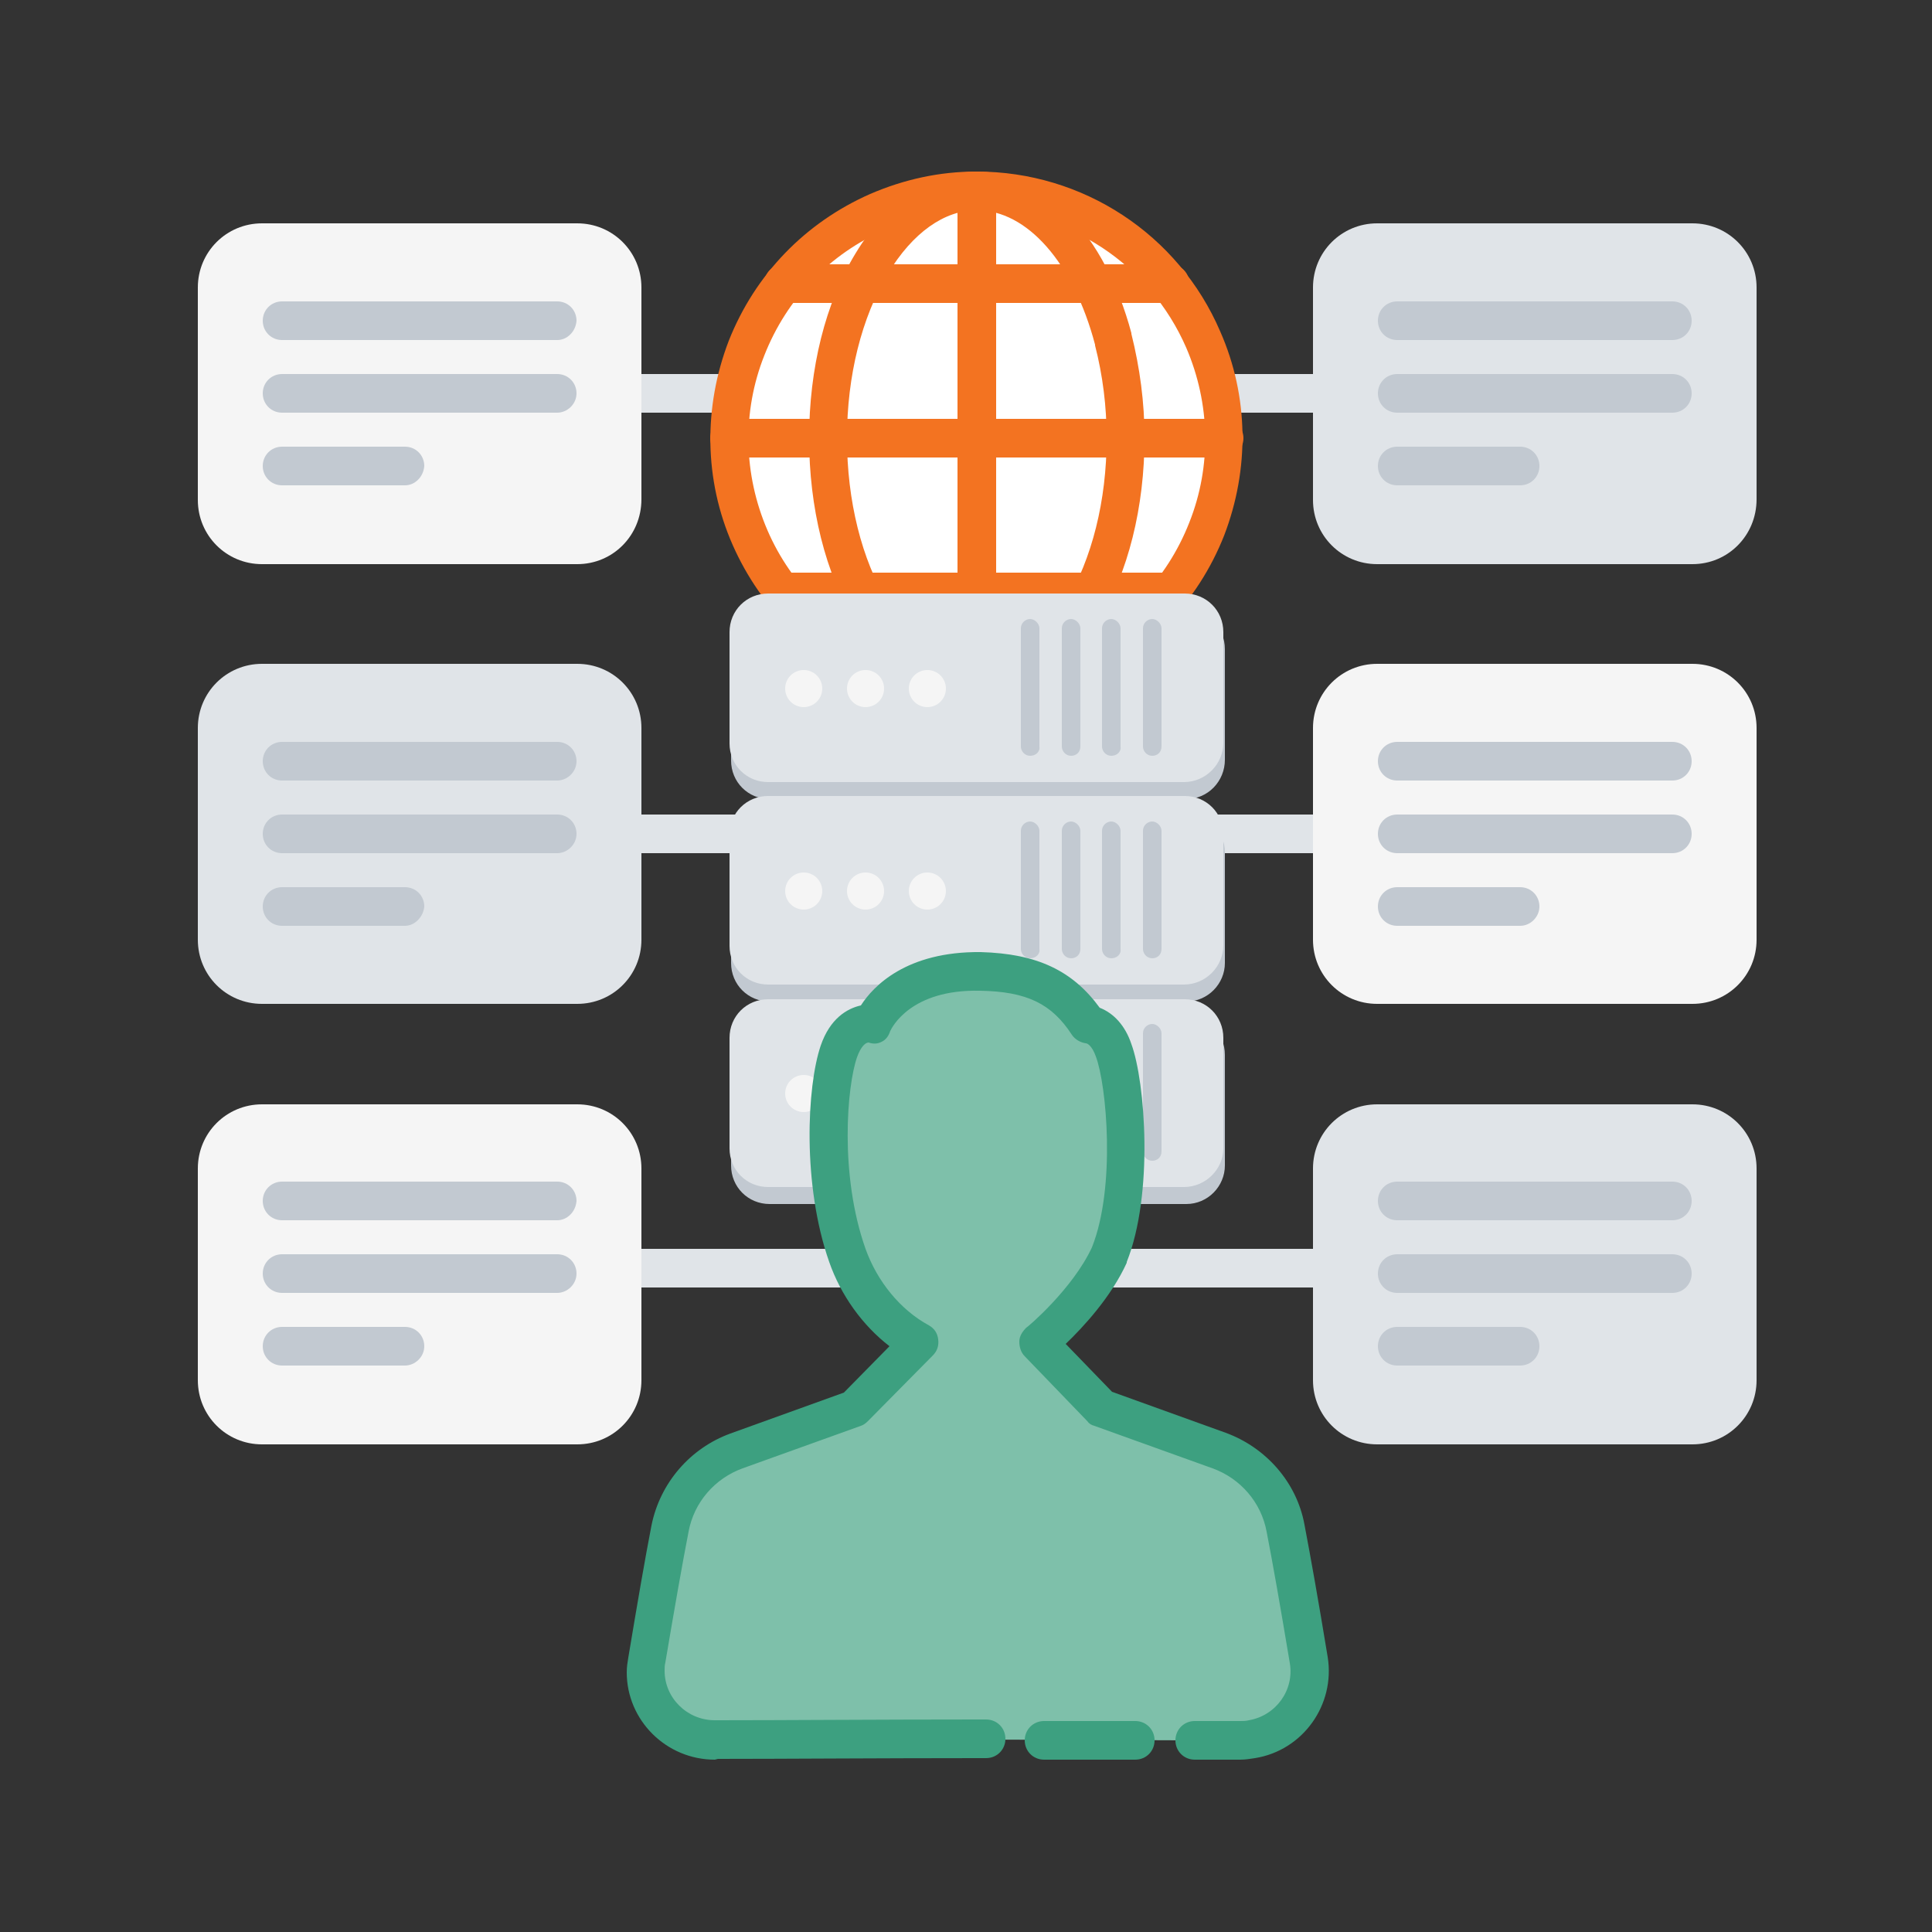 <?xml version="1.0" encoding="UTF-8"?>
<svg xmlns="http://www.w3.org/2000/svg" xmlns:xlink="http://www.w3.org/1999/xlink" version="1.1" x="0px" y="0px" viewBox="0 0 250 250" style="enable-background:new 0 0 250 250;" xml:space="preserve">
<rect x="0" y="0" width="250" height="250" fill="#333333" stroke="none"/>
<style type="text/css">
	.st0{fill:#6D203E;}
	.st1{fill:#E9AD70;}
	.st2{fill:#C18253;}
	.st3{fill:none;stroke:#000000;stroke-width:8;stroke-miterlimit:10;}
	.st4{fill:none;}
	.st5{fill:#FFFFFF;}
	.st6{fill:#F5F5F5;}
	.st7{fill:#F37321;}
	.st8{fill:#E0E4E8;}
	.st9{fill:#7EC0AA;}
	.st10{fill:#3DA080;}
	.st11{fill:#C2C9D1;}
	.st12{fill:none;stroke:#F8F1EA;stroke-width:1.109;stroke-linecap:round;stroke-linejoin:round;stroke-miterlimit:10;}
	.st13{fill:#8594A2;}
	.st14{fill:#EC908D;}
	.st15{fill:#D9BBA1;}
	.st16{fill:#F27422;}
	.st17{fill:none;stroke:#F8F1EA;stroke-width:5.778;stroke-linecap:round;stroke-linejoin:round;stroke-miterlimit:10;}
</style>
<g id="shapes">
</g>
<g id="text_x2F_icons">
	<g>
		<g>
			<path class="st8" d="M201.6,166.6H54.3c-1.4,0-2.5-1.1-2.5-2.5s1.1-2.5,2.5-2.5h147.3c1.4,0,2.5,1.1,2.5,2.5     S203,166.6,201.6,166.6z"></path>
			<path class="st8" d="M201.6,53.4H54.3c-1.4,0-2.5-1.1-2.5-2.5s1.1-2.5,2.5-2.5h147.3c1.4,0,2.5,1.1,2.5,2.5S203,53.4,201.6,53.4z     "></path>
			<path class="st6" d="M74.7,73H33.9c-4.6,0-8.3-3.7-8.3-8.3V37.2c0-4.6,3.7-8.3,8.3-8.3h40.8c4.6,0,8.3,3.7,8.3,8.3v27.4     C83,69.3,79.3,73,74.7,73z"></path>
			<g>
				<path class="st11" d="M72.1,44H36.5c-1.4,0-2.5-1.1-2.5-2.5c0-1.4,1.1-2.5,2.5-2.5h35.6c1.4,0,2.5,1.1,2.5,2.5      C74.5,42.9,73.4,44,72.1,44z"></path>
				<path class="st11" d="M72.1,53.4H36.5c-1.4,0-2.5-1.1-2.5-2.5s1.1-2.5,2.5-2.5h35.6c1.4,0,2.5,1.1,2.5,2.5S73.4,53.4,72.1,53.4z      "></path>
				<path class="st11" d="M52.4,62.8H36.5c-1.4,0-2.5-1.1-2.5-2.5c0-1.4,1.1-2.5,2.5-2.5h15.9c1.4,0,2.5,1.1,2.5,2.5      C54.8,61.7,53.7,62.8,52.4,62.8z"></path>
			</g>
			<path class="st8" d="M219,73h-40.8c-4.6,0-8.3-3.7-8.3-8.3V37.2c0-4.6,3.7-8.3,8.3-8.3H219c4.6,0,8.3,3.7,8.3,8.3v27.4     C227.3,69.3,223.6,73,219,73z"></path>
			<g>
				<path class="st11" d="M216.4,44h-35.6c-1.4,0-2.5-1.1-2.5-2.5c0-1.4,1.1-2.5,2.5-2.5h35.6c1.4,0,2.5,1.1,2.5,2.5      C218.9,42.9,217.8,44,216.4,44z"></path>
				<path class="st11" d="M216.4,53.4h-35.6c-1.4,0-2.5-1.1-2.5-2.5s1.1-2.5,2.5-2.5h35.6c1.4,0,2.5,1.1,2.5,2.5      S217.8,53.4,216.4,53.4z"></path>
				<path class="st11" d="M196.7,62.8h-15.9c-1.4,0-2.5-1.1-2.5-2.5c0-1.4,1.1-2.5,2.5-2.5h15.9c1.4,0,2.5,1.1,2.5,2.5      C199.2,61.7,198.1,62.8,196.7,62.8z"></path>
			</g>
			<path class="st8" d="M201.6,110.4H54.3c-1.4,0-2.5-1.1-2.5-2.5s1.1-2.5,2.5-2.5h147.3c1.4,0,2.5,1.1,2.5,2.5     S203,110.4,201.6,110.4z"></path>
			<path class="st8" d="M74.7,129.9H33.9c-4.6,0-8.3-3.7-8.3-8.3V94.2c0-4.6,3.7-8.3,8.3-8.3h40.8c4.6,0,8.3,3.7,8.3,8.3v27.4     C83,126.2,79.3,129.9,74.7,129.9z"></path>
			<g>
				<path class="st11" d="M72.1,101H36.5c-1.4,0-2.5-1.1-2.5-2.5s1.1-2.5,2.5-2.5h35.6c1.4,0,2.5,1.1,2.5,2.5S73.4,101,72.1,101z"></path>
				<path class="st11" d="M72.1,110.4H36.5c-1.4,0-2.5-1.1-2.5-2.5s1.1-2.5,2.5-2.5h35.6c1.4,0,2.5,1.1,2.5,2.5      S73.4,110.4,72.1,110.4z"></path>
				<path class="st11" d="M52.4,119.8H36.5c-1.4,0-2.5-1.1-2.5-2.5c0-1.4,1.1-2.5,2.5-2.5h15.9c1.4,0,2.5,1.1,2.5,2.5      C54.8,118.6,53.7,119.8,52.4,119.8z"></path>
			</g>
			<path class="st6" d="M219,129.9h-40.8c-4.6,0-8.3-3.7-8.3-8.3V94.2c0-4.6,3.7-8.3,8.3-8.3H219c4.6,0,8.3,3.7,8.3,8.3v27.4     C227.3,126.2,223.6,129.9,219,129.9z"></path>
			<g>
				<path class="st11" d="M216.4,101h-35.6c-1.4,0-2.5-1.1-2.5-2.5s1.1-2.5,2.5-2.5h35.6c1.4,0,2.5,1.1,2.5,2.5S217.8,101,216.4,101      z"></path>
				<path class="st11" d="M216.4,110.4h-35.6c-1.4,0-2.5-1.1-2.5-2.5s1.1-2.5,2.5-2.5h35.6c1.4,0,2.5,1.1,2.5,2.5      S217.8,110.4,216.4,110.4z"></path>
				<path class="st11" d="M196.7,119.8h-15.9c-1.4,0-2.5-1.1-2.5-2.5c0-1.4,1.1-2.5,2.5-2.5h15.9c1.4,0,2.5,1.1,2.5,2.5      C199.2,118.6,198.1,119.8,196.7,119.8z"></path>
			</g>
			<path class="st6" d="M74.7,186.9H33.9c-4.6,0-8.3-3.7-8.3-8.3v-27.4c0-4.6,3.7-8.3,8.3-8.3h40.8c4.6,0,8.3,3.7,8.3,8.3v27.4     C83,183.2,79.3,186.9,74.7,186.9z"></path>
			<g>
				<path class="st11" d="M72.1,157.9H36.5c-1.4,0-2.5-1.1-2.5-2.5c0-1.4,1.1-2.5,2.5-2.5h35.6c1.4,0,2.5,1.1,2.5,2.5      C74.5,156.8,73.4,157.9,72.1,157.9z"></path>
				<path class="st11" d="M72.1,167.3H36.5c-1.4,0-2.5-1.1-2.5-2.5s1.1-2.5,2.5-2.5h35.6c1.4,0,2.5,1.1,2.5,2.5      S73.4,167.3,72.1,167.3z"></path>
				<path class="st11" d="M52.4,176.7H36.5c-1.4,0-2.5-1.1-2.5-2.5s1.1-2.5,2.5-2.5h15.9c1.4,0,2.5,1.1,2.5,2.5      S53.7,176.7,52.4,176.7z"></path>
			</g>
			<path class="st8" d="M219,186.9h-40.8c-4.6,0-8.3-3.7-8.3-8.3v-27.4c0-4.6,3.7-8.3,8.3-8.3H219c4.6,0,8.3,3.7,8.3,8.3v27.4     C227.3,183.2,223.6,186.9,219,186.9z"></path>
			<g>
				<path class="st11" d="M216.4,157.9h-35.6c-1.4,0-2.5-1.1-2.5-2.5c0-1.4,1.1-2.5,2.5-2.5h35.6c1.4,0,2.5,1.1,2.5,2.5      C218.9,156.8,217.8,157.9,216.4,157.9z"></path>
				<path class="st11" d="M216.4,167.3h-35.6c-1.4,0-2.5-1.1-2.5-2.5s1.1-2.5,2.5-2.5h35.6c1.4,0,2.5,1.1,2.5,2.5      S217.8,167.3,216.4,167.3z"></path>
				<path class="st11" d="M196.7,176.7h-15.9c-1.4,0-2.5-1.1-2.5-2.5s1.1-2.5,2.5-2.5h15.9c1.4,0,2.5,1.1,2.5,2.5      S198.1,176.7,196.7,176.7z"></path>
			</g>
		</g>
		<g>
			<g>
				<g>
					<path class="st5" d="M155.8,44c7.1,16.2-0.4,35.1-16.6,42.1c-16.2,7.1-35.1-0.4-42.1-16.6c-7.1-16.2,0.4-35.1,16.6-42.1       c4-1.8,8.4-2.7,12.8-2.7C139.2,24.7,150.7,32.3,155.8,44"></path>
					<path class="st7" d="M126.4,91.2c-4.3,0-8.5-0.8-12.6-2.4c-8.6-3.4-15.3-9.9-19-18.3c-3.7-8.4-3.8-17.8-0.5-26.4       c3.4-8.6,9.9-15.3,18.3-19c4.4-1.9,9-2.9,13.7-2.9c0,0,0.1,0,0.1,0c13.7,0,26.1,8.1,31.5,20.7c3.7,8.4,3.8,17.8,0.5,26.4       c-3.4,8.6-9.9,15.3-18.3,19C135.8,90.3,131.1,91.2,126.4,91.2z M126.5,27.2C126.5,27.2,126.5,27.2,126.5,27.2       c-4.2,0-8.1,0.8-11.9,2.5c-7.2,3.1-12.8,8.9-15.7,16.3c-2.9,7.3-2.7,15.4,0.4,22.6c3.1,7.2,8.9,12.8,16.3,15.7       c7.3,2.9,15.4,2.7,22.6-0.4c7.2-3.1,12.8-8.9,15.7-16.3c2.9-7.3,2.7-15.4-0.4-22.6c0,0,0,0,0,0       C148.8,34.2,138.2,27.2,126.5,27.2z"></path>
				</g>
				<g>
					<path class="st7" d="M151.4,39.2h-50c-1.4,0-2.5-1.1-2.5-2.5c0-1.4,1.1-2.5,2.5-2.5h50c1.4,0,2.5,1.1,2.5,2.5       C153.9,38.1,152.8,39.2,151.4,39.2z"></path>
				</g>
				<g>
					<path class="st7" d="M151.4,79.1h-50c-1.4,0-2.5-1.1-2.5-2.5s1.1-2.5,2.5-2.5h50c1.4,0,2.5,1.1,2.5,2.5S152.8,79.1,151.4,79.1z       "></path>
				</g>
				<g>
					<path class="st7" d="M158.4,59.2h-64c-1.4,0-2.5-1.1-2.5-2.5c0-1.4,1.1-2.5,2.5-2.5h64c1.4,0,2.5,1.1,2.5,2.5       C160.9,58.1,159.8,59.2,158.4,59.2z"></path>
				</g>
				<path class="st7" d="M126.4,91.2c-6,0-11.6-3.8-15.7-10.6c-3.9-6.4-6-14.9-6-23.9c0-9,2.1-17.5,6-23.9      c4.1-6.8,9.7-10.6,15.7-10.6c8.8,0,16.6,8.2,20,20.9c0,0,0,0.1,0,0.1c1.1,4.4,1.7,8.9,1.7,13.4c0,9-2.1,17.5-6,23.9      C138,87.5,132.5,91.2,126.4,91.2z M126.4,27.2c-4.2,0-8.3,2.9-11.5,8.2c-3.4,5.7-5.3,13.2-5.3,21.3c0,8.1,1.9,15.7,5.3,21.3      c3.2,5.3,7.2,8.2,11.5,8.2c4.2,0,8.3-2.9,11.5-8.2c3.4-5.7,5.3-13.2,5.3-21.3c0-4.1-0.5-8.1-1.5-12c0,0,0-0.1,0-0.1      C138.9,34,132.9,27.2,126.4,27.2z"></path>
				<g>
					<path class="st7" d="M126.4,91.2c-1.4,0-2.5-1.1-2.5-2.5v-64c0-1.4,1.1-2.5,2.5-2.5c1.4,0,2.5,1.1,2.5,2.5v64       C128.9,90.1,127.8,91.2,126.4,91.2z"></path>
				</g>
			</g>
			<path class="st11" d="M153.5,103.4H99.6c-2.8,0-5-2.2-5-5V84c0-2.8,2.2-5,5-5h53.9c2.8,0,5,2.2,5,5v14.3     C158.5,101.1,156.3,103.4,153.5,103.4z"></path>
			<path class="st8" d="M153.2,101.2H99.4c-2.8,0-5-2.2-5-5V81.8c0-2.8,2.2-5,5-5h53.9c2.8,0,5,2.2,5,5v14.3     C158.3,98.9,156,101.2,153.2,101.2z"></path>
			<g>
				<circle class="st6" cx="104" cy="89.1" r="2.4"></circle>
				<circle class="st6" cx="112" cy="89.1" r="2.4"></circle>
				<circle class="st6" cx="120" cy="89.1" r="2.4"></circle>
			</g>
			<g>
				<path class="st11" d="M133.3,97.8c-0.7,0-1.2-0.6-1.2-1.2V81.3c0-0.7,0.6-1.2,1.2-1.2s1.2,0.6,1.2,1.2v15.3      C134.6,97.3,134,97.8,133.3,97.8z"></path>
				<path class="st11" d="M138.6,97.8c-0.7,0-1.2-0.6-1.2-1.2V81.3c0-0.7,0.6-1.2,1.2-1.2s1.2,0.6,1.2,1.2v15.3      C139.8,97.3,139.3,97.8,138.6,97.8z"></path>
				<path class="st11" d="M143.8,97.8c-0.7,0-1.2-0.6-1.2-1.2V81.3c0-0.7,0.6-1.2,1.2-1.2s1.2,0.6,1.2,1.2v15.3      C145.1,97.3,144.5,97.8,143.8,97.8z"></path>
				<path class="st11" d="M149.1,97.8c-0.7,0-1.2-0.6-1.2-1.2V81.3c0-0.7,0.6-1.2,1.2-1.2s1.2,0.6,1.2,1.2v15.3      C150.3,97.3,149.8,97.8,149.1,97.8z"></path>
			</g>
			<path class="st11" d="M153.5,129.6H99.6c-2.8,0-5-2.2-5-5v-14.3c0-2.8,2.2-5,5-5h53.9c2.8,0,5,2.2,5,5v14.3     C158.5,127.3,156.3,129.6,153.5,129.6z"></path>
			<path class="st8" d="M153.2,127.4H99.4c-2.8,0-5-2.2-5-5V108c0-2.8,2.2-5,5-5h53.9c2.8,0,5,2.2,5,5v14.3     C158.3,125.1,156,127.4,153.2,127.4z"></path>
			<g>
				<circle class="st6" cx="104" cy="115.3" r="2.4"></circle>
				<circle class="st6" cx="112" cy="115.3" r="2.4"></circle>
				<circle class="st6" cx="120" cy="115.3" r="2.4"></circle>
			</g>
			<g>
				<path class="st11" d="M133.3,124c-0.7,0-1.2-0.6-1.2-1.2v-15.3c0-0.7,0.6-1.2,1.2-1.2s1.2,0.6,1.2,1.2v15.3      C134.6,123.5,134,124,133.3,124z"></path>
				<path class="st11" d="M138.6,124c-0.7,0-1.2-0.6-1.2-1.2v-15.3c0-0.7,0.6-1.2,1.2-1.2s1.2,0.6,1.2,1.2v15.3      C139.8,123.5,139.3,124,138.6,124z"></path>
				<path class="st11" d="M143.8,124c-0.7,0-1.2-0.6-1.2-1.2v-15.3c0-0.7,0.6-1.2,1.2-1.2s1.2,0.6,1.2,1.2v15.3      C145.1,123.5,144.5,124,143.8,124z"></path>
				<path class="st11" d="M149.1,124c-0.7,0-1.2-0.6-1.2-1.2v-15.3c0-0.7,0.6-1.2,1.2-1.2s1.2,0.6,1.2,1.2v15.3      C150.3,123.5,149.8,124,149.1,124z"></path>
			</g>
			<path class="st11" d="M153.5,155.8H99.6c-2.8,0-5-2.2-5-5v-14.3c0-2.8,2.2-5,5-5h53.9c2.8,0,5,2.2,5,5v14.3     C158.5,153.5,156.3,155.8,153.5,155.8z"></path>
			<path class="st8" d="M153.2,153.6H99.4c-2.8,0-5-2.2-5-5v-14.3c0-2.8,2.2-5,5-5h53.9c2.8,0,5,2.2,5,5v14.3     C158.3,151.3,156,153.6,153.2,153.6z"></path>
			<g>
				<circle class="st6" cx="104" cy="141.5" r="2.4"></circle>
				<circle class="st6" cx="112" cy="141.5" r="2.4"></circle>
				<circle class="st6" cx="120" cy="141.5" r="2.4"></circle>
			</g>
			<g>
				<path class="st11" d="M133.3,150.2c-0.7,0-1.2-0.6-1.2-1.2v-15.3c0-0.7,0.6-1.2,1.2-1.2s1.2,0.6,1.2,1.2V149      C134.6,149.7,134,150.2,133.3,150.2z"></path>
				<path class="st11" d="M138.6,150.2c-0.7,0-1.2-0.6-1.2-1.2v-15.3c0-0.7,0.6-1.2,1.2-1.2s1.2,0.6,1.2,1.2V149      C139.8,149.7,139.3,150.2,138.6,150.2z"></path>
				<path class="st11" d="M143.8,150.2c-0.7,0-1.2-0.6-1.2-1.2v-15.3c0-0.7,0.6-1.2,1.2-1.2s1.2,0.6,1.2,1.2V149      C145.1,149.7,144.5,150.2,143.8,150.2z"></path>
				<path class="st11" d="M149.1,150.2c-0.7,0-1.2-0.6-1.2-1.2v-15.3c0-0.7,0.6-1.2,1.2-1.2s1.2,0.6,1.2,1.2V149      C150.3,149.7,149.8,150.2,149.1,150.2z"></path>
			</g>
			<g>
				<g>
					<path class="st9" d="M127.5,225.1c-0.4,0-0.7,0-1.1,0c-12.6,0-25.3,0.1-33.9,0.1c-4.9,0-9-4-9-8.9c0-0.5,0-1,0.1-1.5       c0.9-5.4,2-12,3-17c0.9-4.6,4.2-8.5,8.6-10.1l15.3-5.5l8.4-8.5c-4.3-2.4-7.8-6.7-9.4-11.3c-3.4-9.8-2.6-21.9-1.1-26.4       c1.4-4.2,4.3-3.5,4.3-3.5l0,0c0,0,2.7-7,13.9-6.8c6.5,0.2,10.7,1.9,13.9,6.9c1.2,0.1,2.5,1.1,3.3,3.3       c1.5,4.1,2.8,18.1-0.6,26.5c-2.7,6.1-9.2,11.4-9.2,11.4l8.1,8.4l15.3,5.5c4.4,1.6,7.7,5.4,8.6,10.1c1,5.1,2.1,11.6,3,17       c0.8,4.9-2.5,9.5-7.4,10.3c-0.5,0.1-1,0.1-1.5,0.1c-1.8,0-3.7,0-5.9,0"></path>
					<path class="st10" d="M92.5,227.7c-6.3,0-11.4-5.1-11.4-11.3c0-0.7,0.1-1.3,0.2-1.9c1.2-7.2,2.2-13,3-17.1       c1.1-5.5,5-10,10.2-11.9l14.7-5.3l5.9-6c-3.5-2.7-6.3-6.6-7.8-10.9c-3.5-10-2.9-22.7-1.1-28c1.2-3.5,3.4-4.8,5.2-5.2       c1.6-2.5,5.9-7,15.5-6.9c0,0,0,0,0,0c7.3,0.2,11.9,2.4,15.4,7.2c1.8,0.7,3.3,2.3,4.1,4.7c1.8,4.9,2.9,19.4-0.6,28.2       c0,0,0,0.1,0,0.1c-2,4.4-5.6,8.3-7.9,10.5l6,6.2l14.7,5.3c5.2,1.9,9.2,6.4,10.2,11.9c0.8,4.2,1.8,9.8,3,17.1       c1,6.2-3.2,12.1-9.4,13.1c-0.6,0.1-1.3,0.2-1.9,0.2c-1.8,0-3.7,0-5.9,0c-1.4,0-2.5-1.1-2.5-2.5c0-1.4,1.1-2.5,2.5-2.5       c2.2,0,4.2,0,5.9,0c0.4,0,0.7,0,1.1-0.1c3.5-0.6,5.9-3.9,5.3-7.4c-1.2-7.2-2.2-12.9-3-17c-0.7-3.8-3.4-6.9-7-8.2l-15.3-5.5       c-0.4-0.1-0.7-0.3-0.9-0.6l-8.1-8.4c-0.5-0.5-0.7-1.2-0.7-1.9c0-0.7,0.4-1.3,0.9-1.8c0.1,0,6-5,8.5-10.4       c3.1-7.8,1.9-21,0.5-24.7c-0.5-1.4-1.1-1.7-1.3-1.7c-0.7-0.1-1.4-0.5-1.8-1.1c-2.6-4-5.8-5.6-11.9-5.7       c-9-0.2-11.4,4.8-11.6,5.2c-0.2,0.6-0.5,1.1-1.1,1.4c-0.6,0.3-1.1,0.3-1.7,0.1c-0.4,0-1,0.5-1.5,1.9       c-1.3,3.7-2.3,15.2,1.1,24.8c1.5,4.2,4.5,7.9,8.2,9.9c0.7,0.4,1.1,1,1.2,1.8c0.1,0.8-0.1,1.5-0.7,2.1l-8.4,8.5       c-0.3,0.3-0.6,0.5-0.9,0.6l-15.3,5.5c-3.6,1.3-6.3,4.4-7,8.2c-0.8,4.1-1.8,9.8-3,16.9c-0.1,0.4-0.1,0.7-0.1,1.1       c0,3.5,2.9,6.4,6.5,6.4c0,0,0,0,0,0l0.3,0c8.5,0,21.2-0.1,33.7-0.1h1.1c1.4,0,2.5,1.1,2.5,2.5s-1.1,2.5-2.5,2.5h-1.1       c-12.4,0-25.2,0.1-33.6,0.1L92.5,227.7C92.5,227.7,92.5,227.7,92.5,227.7z M112.2,134.9L112.2,134.9       C112.2,134.9,112.2,134.9,112.2,134.9z"></path>
				</g>
				<g>
					<path class="st15" d="M146.9,225.2c-3.5,0-7.5,0-11.8,0"></path>
					<path class="st10" d="M146.9,227.7C146.9,227.7,146.9,227.7,146.9,227.7c-3.5,0-7.5,0-11.8,0c-1.4,0-2.5-1.1-2.5-2.5       c0-1.4,1.1-2.5,2.5-2.5c0,0,0,0,0,0c4.3,0,8.2,0,11.8,0c1.4,0,2.5,1.1,2.5,2.5C149.4,226.6,148.3,227.7,146.9,227.7z"></path>
				</g>
			</g>
		</g>
	</g>
</g>
</svg>
